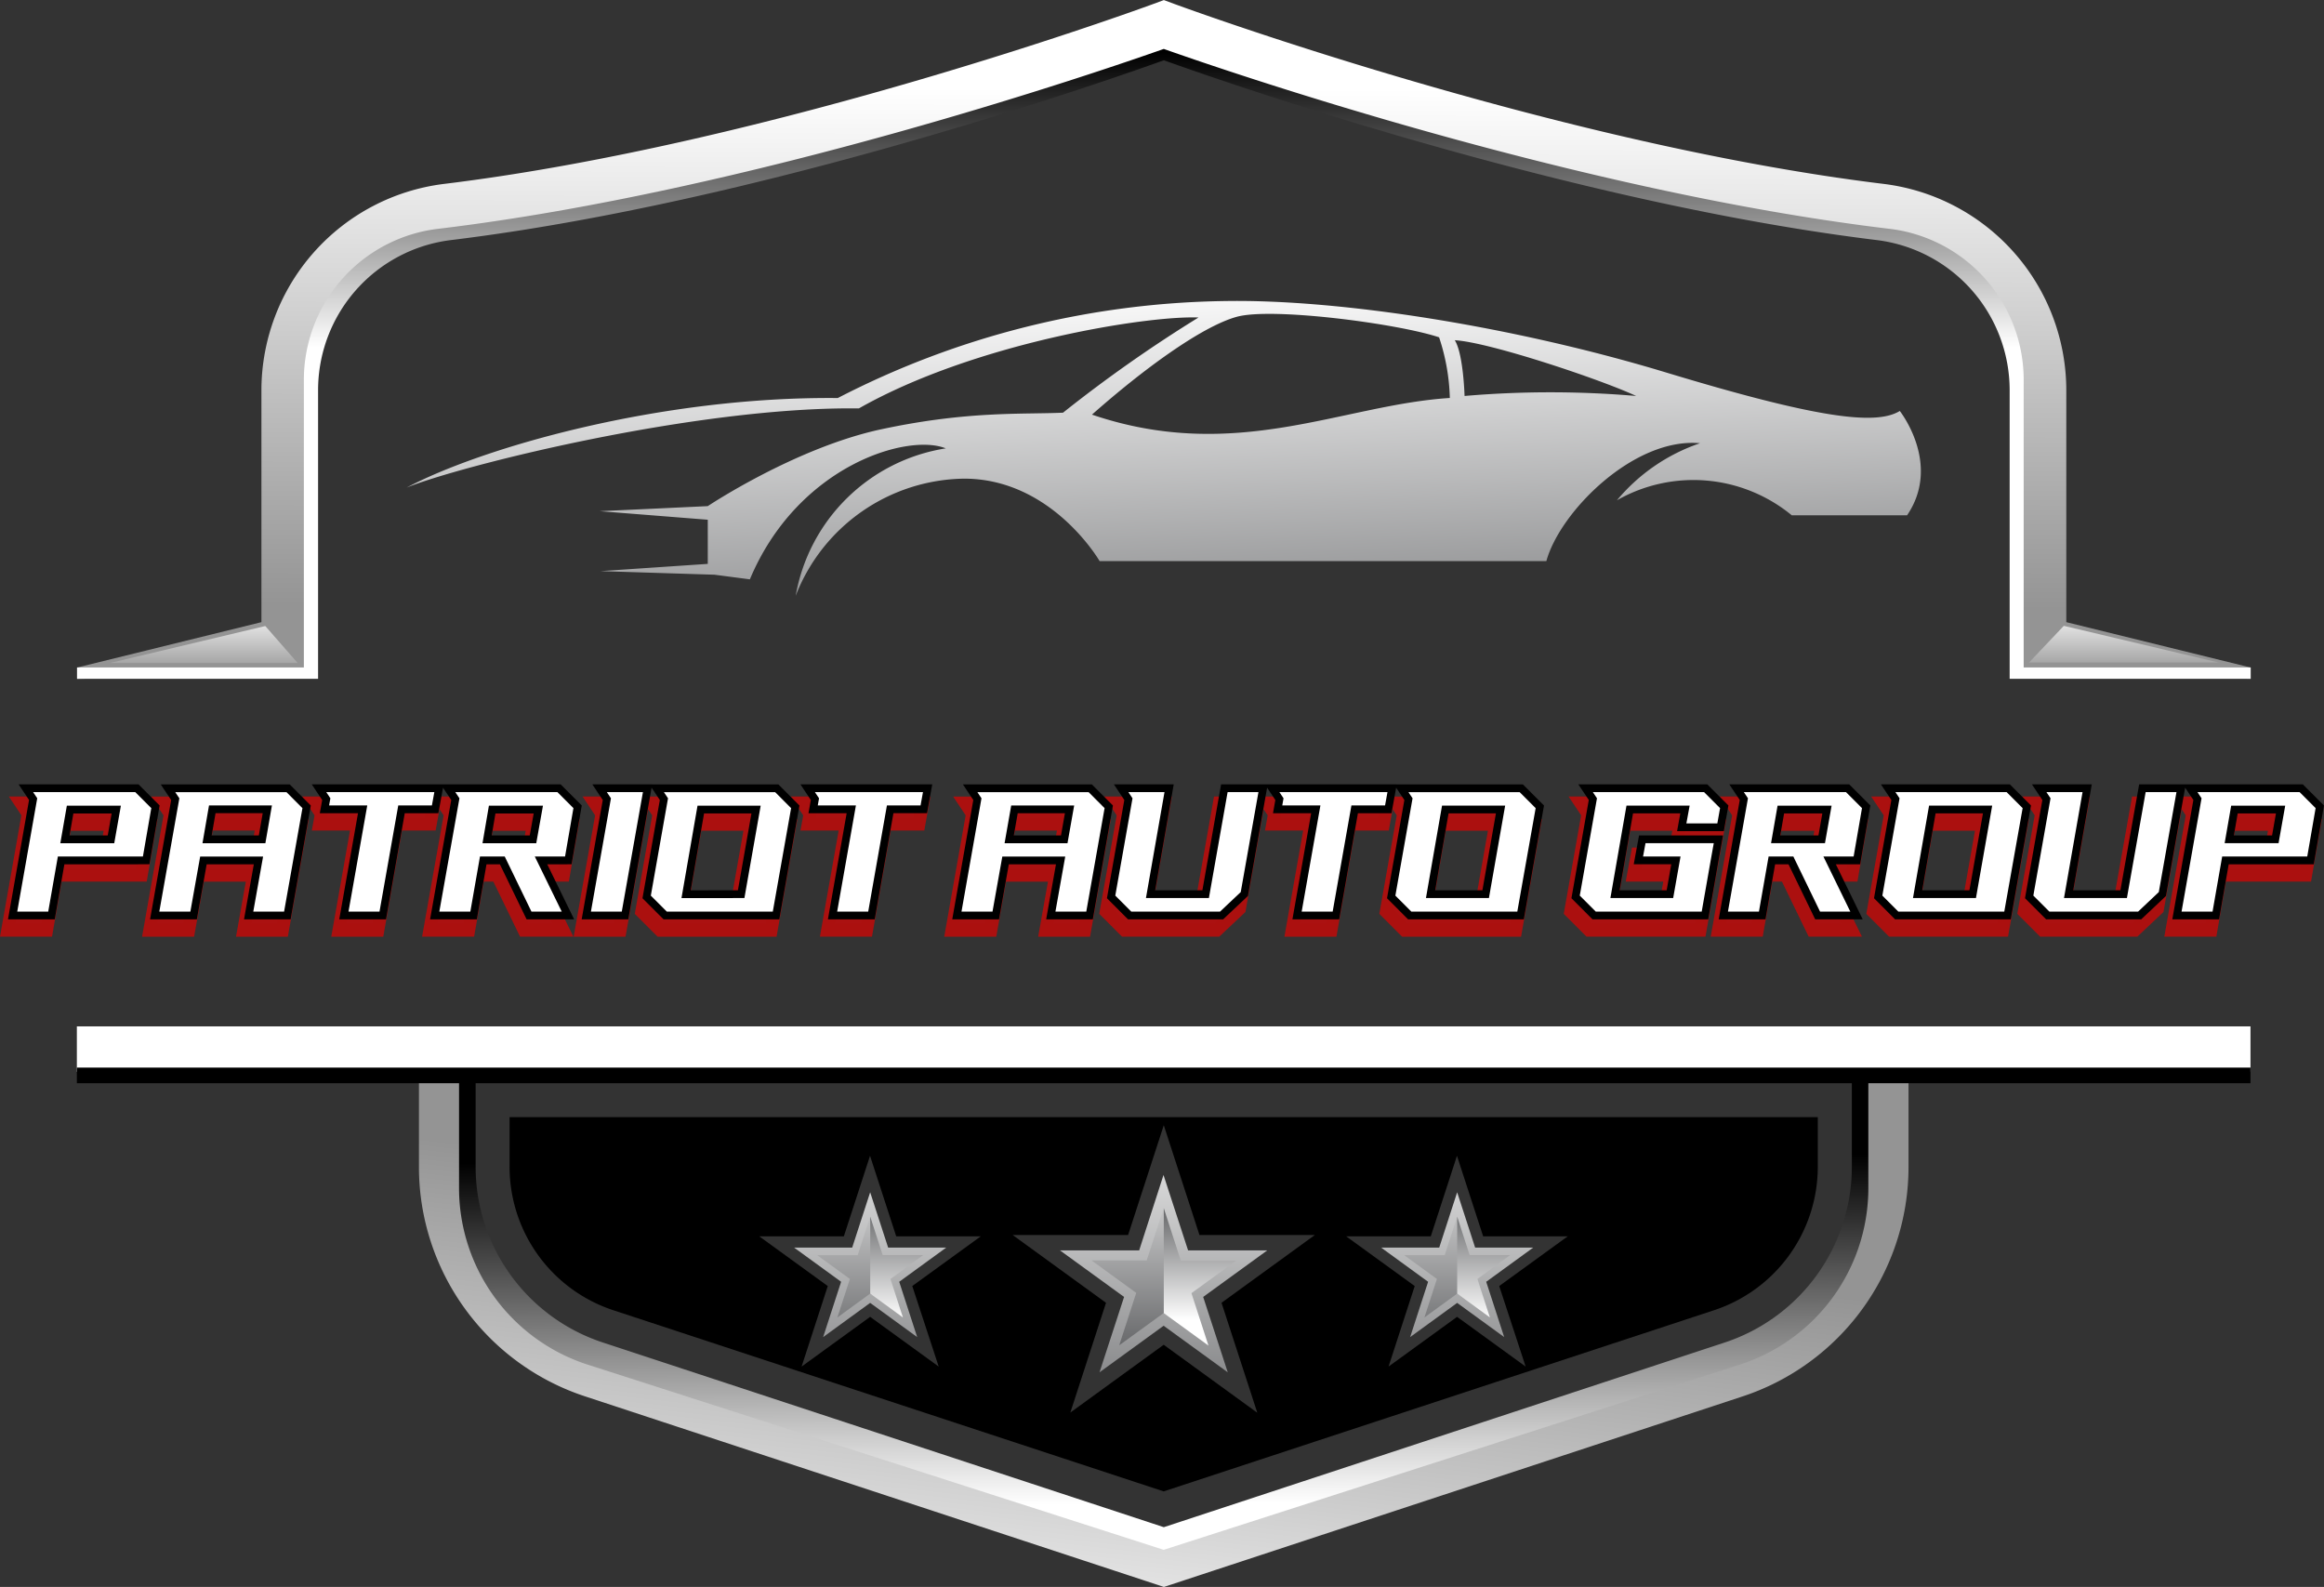 <svg xmlns="http://www.w3.org/2000/svg" xmlns:xlink="http://www.w3.org/1999/xlink" width="179.694" height="122.691" viewBox="0 0 179.694 122.691">
  <rect x="0" y="0" width="179.694" height="122.691" fill="#333333" stroke="none"/>
  <defs>
    <linearGradient id="linear-gradient" x1="0.365" y1="-0.037" x2="0.706" y2="1.401" gradientUnits="objectBoundingBox">
      <stop offset="0" stop-color="#fff"/>
      <stop offset="1" stop-color="#6a6b6d"/>
    </linearGradient>
    <linearGradient id="linear-gradient-2" x1="0.508" y1="0.129" x2="0.501" y2="0.911" gradientUnits="objectBoundingBox">
      <stop offset="0" stop-color="#fff"/>
      <stop offset="0.98" stop-color="#949494"/>
    </linearGradient>
    <linearGradient id="linear-gradient-3" x1="0.5" y1="0.474" x2="0.5" y2="0.004" gradientUnits="objectBoundingBox">
      <stop offset="0" stop-color="#fff"/>
      <stop offset="1"/>
    </linearGradient>
    <linearGradient id="linear-gradient-4" x1="0.201" y1="1.155" x2="0.471" y2="0.285" xlink:href="#linear-gradient-2"/>
    <linearGradient id="linear-gradient-5" x1="0.516" y1="0.907" x2="0.503" y2="0.21" xlink:href="#linear-gradient-3"/>
    <linearGradient id="linear-gradient-6" x1="1.253" y1="35.006" x2="1.253" y2="36.027" xlink:href="#linear-gradient-2"/>
    <linearGradient id="linear-gradient-7" x1="1.285" y1="121.818" x2="1.248" y2="102.087" xlink:href="#linear-gradient-3"/>
    <linearGradient id="linear-gradient-8" x1="0.5" y1="-0.392" x2="0.5" y2="1.125" xlink:href="#linear-gradient"/>
    <linearGradient id="linear-gradient-9" x1="0.483" y1="-0.586" x2="0.512" y2="0.979" xlink:href="#linear-gradient"/>
    <linearGradient id="linear-gradient-10" x1="0.5" y1="-0.512" x2="0.5" y2="1.35" xlink:href="#linear-gradient-2"/>
    <linearGradient id="linear-gradient-11" x1="0.5" y1="0.987" x2="0.5" y2="0.197" xlink:href="#linear-gradient"/>
  </defs>
  <g id="Group_9488" data-name="Group 9488" transform="translate(-50.016 -32.654)">
    <g id="Group_9457" data-name="Group 9457" transform="translate(2048.895 18628.502)">
      <g id="Group_9445" data-name="Group 9445" transform="translate(-1967.445 -18572.58)">
        <path id="Path_18292" data-name="Path 18292" d="M450.823,306.04c-1.841,1.133-6.374.567-18.071-2.975s-25.113-5.666-34.03-5.524a67.116,67.116,0,0,0-30.017,7.5c-13.781-.135-27.562,3.858-33.342,6.927,3.973-1.639,22.347-6.287,34.975-6.125,8.924-5.066,22.28-7.19,26.26-7.029a107.316,107.316,0,0,0-10.476,7.359c-3.258.142-7.359-.142-14.017,1.275s-13.45,5.949-13.45,5.949l-8.351.391,8.351.661v3.413l-8.3.56,8.816.277,2.739.358c3.683-8.776,12.175-11.326,15.15-10.125a13.988,13.988,0,0,0-11.609,11.4,14.173,14.173,0,0,1,13.025-9.059c6.793,0,10.476,6.374,10.476,6.374h34.543c1.059-3.845,6.8-9.585,11.879-9.113a14.377,14.377,0,0,0-6.422,4.411,11.959,11.959,0,0,1,13.518,1.16h8.917c2.691-3.966-.567-8.067-.567-8.067Zm-34.786-1.005c-8.317.526-16.56,5.066-27.676,1.288,3.933-3.481,8.465-6.806,11.191-7.562s12.479.526,15.649,1.585a16.044,16.044,0,0,1,.83,4.688Zm1.133-.155s-.088-3.245-.756-4.31c2.712.155,11.339,3.056,14.024,4.31A77.729,77.729,0,0,0,417.171,304.88Z" transform="translate(-335.363 -297.535)" fill="url(#linear-gradient)"/>
      </g>
      <g id="Group_9446" data-name="Group 9446" transform="translate(-1992.922 -18595.848)">
        <path id="Path_18293" data-name="Path 18293" d="M377.643,235.162l-18.293-.391.081-21.99a12.371,12.371,0,0,0-10.631-11.96c-23.69-2.887-50.334-12.148-55.137-13.875-4.809,1.727-31.514,10.995-55.2,13.875a12.461,12.461,0,0,0-10.691,11.993l.054,21.943-18.233.412v-.877l14.253-3.508V212.841A16.085,16.085,0,0,1,237.981,196.9c25.5-3.11,54.59-13.821,54.88-13.929l.762-.283.762.283c.29.108,29.376,10.82,54.88,13.929A16.085,16.085,0,0,1,363.4,212.841v17.943l14.253,3.508v.877Z" transform="translate(-209.589 -182.683)" fill="url(#linear-gradient-2)"/>
      </g>
      <g id="Group_9447" data-name="Group 9447" transform="translate(-1992.922 -18592.057)">
        <path id="Path_18294" data-name="Path 18294" d="M360.105,249.209v-22.32a11.764,11.764,0,0,0-10.455-11.6c-24.088-2.887-51.15-12.169-56.034-13.9-4.89,1.727-31.953,11.008-56.034,13.9a11.769,11.769,0,0,0-10.455,11.6v22.32H209.589v.877h18.637v-22.32a11.694,11.694,0,0,1,10.287-11.6c23.69-2.887,50.307-12.169,55.11-13.9,4.809,1.727,31.42,11.008,55.11,13.9a11.7,11.7,0,0,1,10.287,11.6v22.32h18.637v-.877H360.119Z" transform="translate(-209.589 -201.398)" fill="url(#linear-gradient-3)"/>
      </g>
      <g id="Group_9448" data-name="Group 9448" transform="translate(-1966.487 -18514.303)">
        <path id="Path_18295" data-name="Path 18295" d="M397.677,654.39l-44.728-14.725a18.672,18.672,0,0,1-12.857-17.774V613.25h3.771l.061,8.594a15.264,15.264,0,0,0,10.051,14.212l43.71,14.327,43.454-14.266A15.581,15.581,0,0,0,451.531,621.9v-8.641h3.737V621.9a18.678,18.678,0,0,1-12.857,17.774L397.683,654.4Z" transform="translate(-340.092 -613.25)" fill="url(#linear-gradient-4)"/>
      </g>
      <g id="Group_9449" data-name="Group 9449" transform="translate(-1966.487 -18514.303)">
        <path id="Path_18296" data-name="Path 18296" d="M343.194,615v8.641a14.346,14.346,0,0,0,10.084,13.612l44.4,14.273,44.4-14.273a14.334,14.334,0,0,0,10.084-13.612V615h3.11V613.25h-4.385v8.641a14.312,14.312,0,0,1-9.848,13.612l-43.352,14.273L354.324,635.5a14.3,14.3,0,0,1-9.848-13.612V613.25h-4.384V615h3.11Z" transform="translate(-340.092 -613.25)" fill="url(#linear-gradient-5)"/>
      </g>
      <g id="Group_9450" data-name="Group 9450" transform="translate(-1992.936 -18516.496)">
        <rect id="Rectangle_12841" data-name="Rectangle 12841" width="168.067" height="3.508" transform="translate(0 0)" fill="url(#linear-gradient-6)"/>
      </g>
      <g id="Group_9451" data-name="Group 9451" transform="translate(-1992.936 -18513.309)">
        <rect id="Rectangle_12842" data-name="Rectangle 12842" width="168.067" height="1.207" transform="translate(0 0)" fill="url(#linear-gradient-7)"/>
      </g>
      <g id="Group_9452" data-name="Group 9452" transform="translate(-1959.478 -18509.48)">
        <path id="Path_18297" data-name="Path 18297" d="M374.69,637.06v3.825a11.673,11.673,0,0,0,8.04,11.11l42.536,14,42.536-14a11.679,11.679,0,0,0,8.04-11.11V637.06Zm33.18,19.285-5.3-3.845-5.3,3.845,2.024-6.226-5.3-3.845h6.543l2.024-6.226,2.024,6.226h6.543l-5.3,3.845Zm24.614,3.555-7.217-5.241-7.218,5.241,2.759-8.486-7.217-5.241h8.924l2.759-8.486,2.759,8.486h8.924l-7.218,5.241L432.5,659.9Zm20.769-3.555-5.3-3.845-5.3,3.845,2.024-6.226-5.3-3.845h6.543l2.024-6.226,2.024,6.226h6.543l-5.3,3.845Z" transform="translate(-374.69 -637.06)"/>
      </g>
      <g id="Group_9453" data-name="Group 9453" transform="translate(-1937.475 -18505.006)">
        <path id="Path_18298" data-name="Path 18298" d="M534.579,660.473l1.39,4.277h4.492l-3.636,2.644,1.39,4.276-3.636-2.644-3.636,2.644,1.39-4.276L528.7,664.75h4.492Zm-24.587,4.492h-6.125l4.958,3.6-1.9,5.828,4.958-3.6,4.958,3.6-1.9-5.828,4.958-3.6h-6.125l-1.9-5.828Zm-20.8-4.492-1.39,4.277h-4.492l3.636,2.644-1.39,4.276,3.636-2.644,3.636,2.644-1.39-4.276,3.636-2.644h-4.492Z" transform="translate(-483.314 -659.138)" fill="url(#linear-gradient-8)"/>
      </g>
      <g id="Group_9454" data-name="Group 9454" transform="translate(-1935.694 -18502.451)">
        <path id="Path_18299" data-name="Path 18299" d="M541.589,678.375l-2.529,1.841.964-2.975-2.529-1.841h3.13l.964-2.975.769,3.15,2.894-.074-2.334,1.626.863,2.563-2.186-1.315Zm-19.71,3.292-1.174-3.494,3.184-2.219-3.939.1-1.052-4.3-1.315,4.054H513.32l3.454,2.509-1.315,4.054,3.454-2.509,2.982,1.794Zm-23.487-1.977-.863-2.563,2.334-1.626-2.894.074-.769-3.15-.965,2.975h-3.13l2.529,1.841-.965,2.975,2.53-1.841,2.185,1.315Z" transform="translate(-492.105 -671.758)" fill="url(#linear-gradient-9)"/>
      </g>
      <g id="Group_9455" data-name="Group 9455" transform="translate(-1990.379 -18547.463)">
        <path id="Path_18300" data-name="Path 18300" d="M222.143,424.417l12.013-2.86,2.5,2.86Zm163.062-.034-11.986-2.84-2.691,2.84Z" transform="translate(-222.143 -421.543)" fill="url(#linear-gradient-10)"/>
      </g>
      <g id="Group_9456" data-name="Group 9456" transform="translate(-1931.593 -18502.443)">
        <path id="Path_18301" data-name="Path 18301" d="M559.3,677.262l.965,2.975-2.529-1.841v-5.949l.965,2.975h3.13Zm-18.671-1.416h-4.263l-1.315-4.054v8.115l3.454,2.509-1.315-4.054,3.454-2.509Zm-24.182-.425h-3.13l-.965-2.975V678.4l2.53,1.841-.965-2.975Z" transform="translate(-512.352 -671.791)" fill="url(#linear-gradient-11)"/>
      </g>
      <path id="Path_18302" data-name="Path 18302" d="M4.449-63.708,2.863-54.715H5.869l.744-4.256H13.19l.717-4.145-1.434-1.434H3.887ZM6.908-60.6l.4-2.3h3.568l-.407,2.3Zm8.53-3.106-1.59,8.993h3.009l.758-4.256h4.256l-.758,4.256h2.992l1.49-8.4-1.431-1.434H14.876ZM17.9-60.6,18.3-62.92h4.256L22.154-60.6Zm17.93-3.949H26.554l.562.843-.141.787h2.951l-1.449,8.205h3.006l1.449-8.205h2.6Zm1.265.843L35.5-54.715h3.006l.746-4.256h1.475l2.064,4.256H45.8l-2.081-4.256H45.83l.717-4.145-1.434-1.434H36.53ZM39.551-60.6l.392-2.3h3.568L43.1-60.6Zm9.259-3.106-1.59,8.993h2.995l1.742-9.836H48.248Zm4.412,0-1.335,7.559,1.434,1.434h8.571l1.487-8.4-1.431-1.434H52.66Zm1.715,7.348,1.136-6.546h4.274L59.194-56.36Zm18.674-8.191H64.337l.562.843-.141.787h2.951L66.26-54.715H69.27l1.446-8.205h2.6Zm3.849.843-1.587,8.993H78.88l.758-4.256h4.256l-.758,4.256h2.995l1.487-8.4-1.431-1.434H76.9ZM79.919-60.6l.407-2.318h4.259l-.41,2.318Zm9.218-3.106L87.8-56.149l1.431,1.434h7.111L98.1-56.372l1.449-8.179H96.555L95.109-56.36H90.85l1.434-8.191H88.575Zm20.389-.843h-9.274l.562.843-.14.787h2.951l-1.449,8.205h3.006l1.449-8.205h2.6Zm1.265.843-1.335,7.559,1.431,1.434h8.571l1.49-8.4-1.434-1.434h-9.286ZM112.5-56.36l1.139-6.546h4.271l-1.15,6.546Zm12.55-7.348-1.335,7.559,1.431,1.434h8.571l.746-4.256.293-1.631h-5.887l-.3,1.631h2.9l-.463,2.611h-4.245l1.139-6.546h4.271l-.252,1.376h3.006l.281-1.587-1.434-1.434h-9.286Zm11.674,0-1.587,8.993h3.006l.746-4.256h1.475l2.064,4.256h3.006l-2.078-4.256h2.108l.717-4.145-1.434-1.434h-8.586Zm2.459,3.106.4-2.3h3.568l-.407,2.3Zm9.262-3.106-1.335,7.559,1.431,1.434h8.571l1.49-8.4-1.434-1.434h-9.286Zm1.713,7.348,1.139-6.546h4.271l-1.15,6.546Zm9.962-7.348-1.335,7.559,1.434,1.434h7.111l1.756-1.657,1.446-8.179h-2.992l-1.449,8.191h-4.256l1.434-8.191h-3.712Zm11.677,0-1.587,8.993h3.006l.744-4.256h6.578l.717-4.145-1.434-1.434h-8.586Zm2.459,3.106.4-2.3h3.568l-.407,2.3Z" transform="translate(-2001.146 -18469.217)" fill="#ab1111" stroke="#ab100f" stroke-width="1"/>
      <path id="Path_18303" data-name="Path 18303" d="M4.449-63.708,2.863-54.715H5.869l.744-4.256H13.19l.717-4.145-1.434-1.434H3.887ZM6.908-60.6l.4-2.3h3.568l-.407,2.3Zm8.53-3.106-1.59,8.993h3.009l.758-4.256h4.256l-.758,4.256h2.992l1.49-8.4-1.431-1.434H14.876ZM17.9-60.6,18.3-62.92h4.256L22.154-60.6Zm17.93-3.949H26.554l.562.843-.141.787h2.951l-1.449,8.205h3.006l1.449-8.205h2.6Zm1.265.843L35.5-54.715h3.006l.746-4.256h1.475l2.064,4.256H45.8l-2.081-4.256H45.83l.717-4.145-1.434-1.434H36.53ZM39.551-60.6l.392-2.3h3.568L43.1-60.6Zm9.259-3.106-1.59,8.993h2.995l1.742-9.836H48.248Zm4.412,0-1.335,7.559,1.434,1.434h8.571l1.487-8.4-1.431-1.434H52.66Zm1.715,7.348,1.136-6.546h4.274L59.194-56.36Zm18.674-8.191H64.337l.562.843-.141.787h2.951L66.26-54.715H69.27l1.446-8.205h2.6Zm3.849.843-1.587,8.993H78.88l.758-4.256h4.256l-.758,4.256h2.995l1.487-8.4-1.431-1.434H76.9ZM79.919-60.6l.407-2.318h4.259l-.41,2.318Zm9.218-3.106L87.8-56.149l1.431,1.434h7.111L98.1-56.372l1.449-8.179H96.555L95.109-56.36H90.85l1.434-8.191H88.575Zm20.389-.843h-9.274l.562.843-.14.787h2.951l-1.449,8.205h3.006l1.449-8.205h2.6Zm1.265.843-1.335,7.559,1.431,1.434h8.571l1.49-8.4-1.434-1.434h-9.286ZM112.5-56.36l1.139-6.546h4.271l-1.15,6.546Zm12.55-7.348-1.335,7.559,1.431,1.434h8.571l.746-4.256.293-1.631h-5.887l-.3,1.631h2.9l-.463,2.611h-4.245l1.139-6.546h4.271l-.252,1.376h3.006l.281-1.587-1.434-1.434h-9.286Zm11.674,0-1.587,8.993h3.006l.746-4.256h1.475l2.064,4.256h3.006l-2.078-4.256h2.108l.717-4.145-1.434-1.434h-8.586Zm2.459,3.106.4-2.3h3.568l-.407,2.3Zm9.262-3.106-1.335,7.559,1.431,1.434h8.571l1.49-8.4-1.434-1.434h-9.286Zm1.713,7.348,1.139-6.546h4.271l-1.15,6.546Zm9.962-7.348-1.335,7.559,1.434,1.434h7.111l1.756-1.657,1.446-8.179h-2.992l-1.449,8.191h-4.256l1.434-8.191h-3.712Zm11.677,0-1.587,8.993h3.006l.744-4.256h6.578l.717-4.145-1.434-1.434h-8.586Zm2.459,3.106.4-2.3h3.568l-.407,2.3Z" transform="translate(-2000.766 -18470.357)" fill="#fff" stroke="#000" stroke-width="0.6"/>
    </g>
  </g>
</svg>

